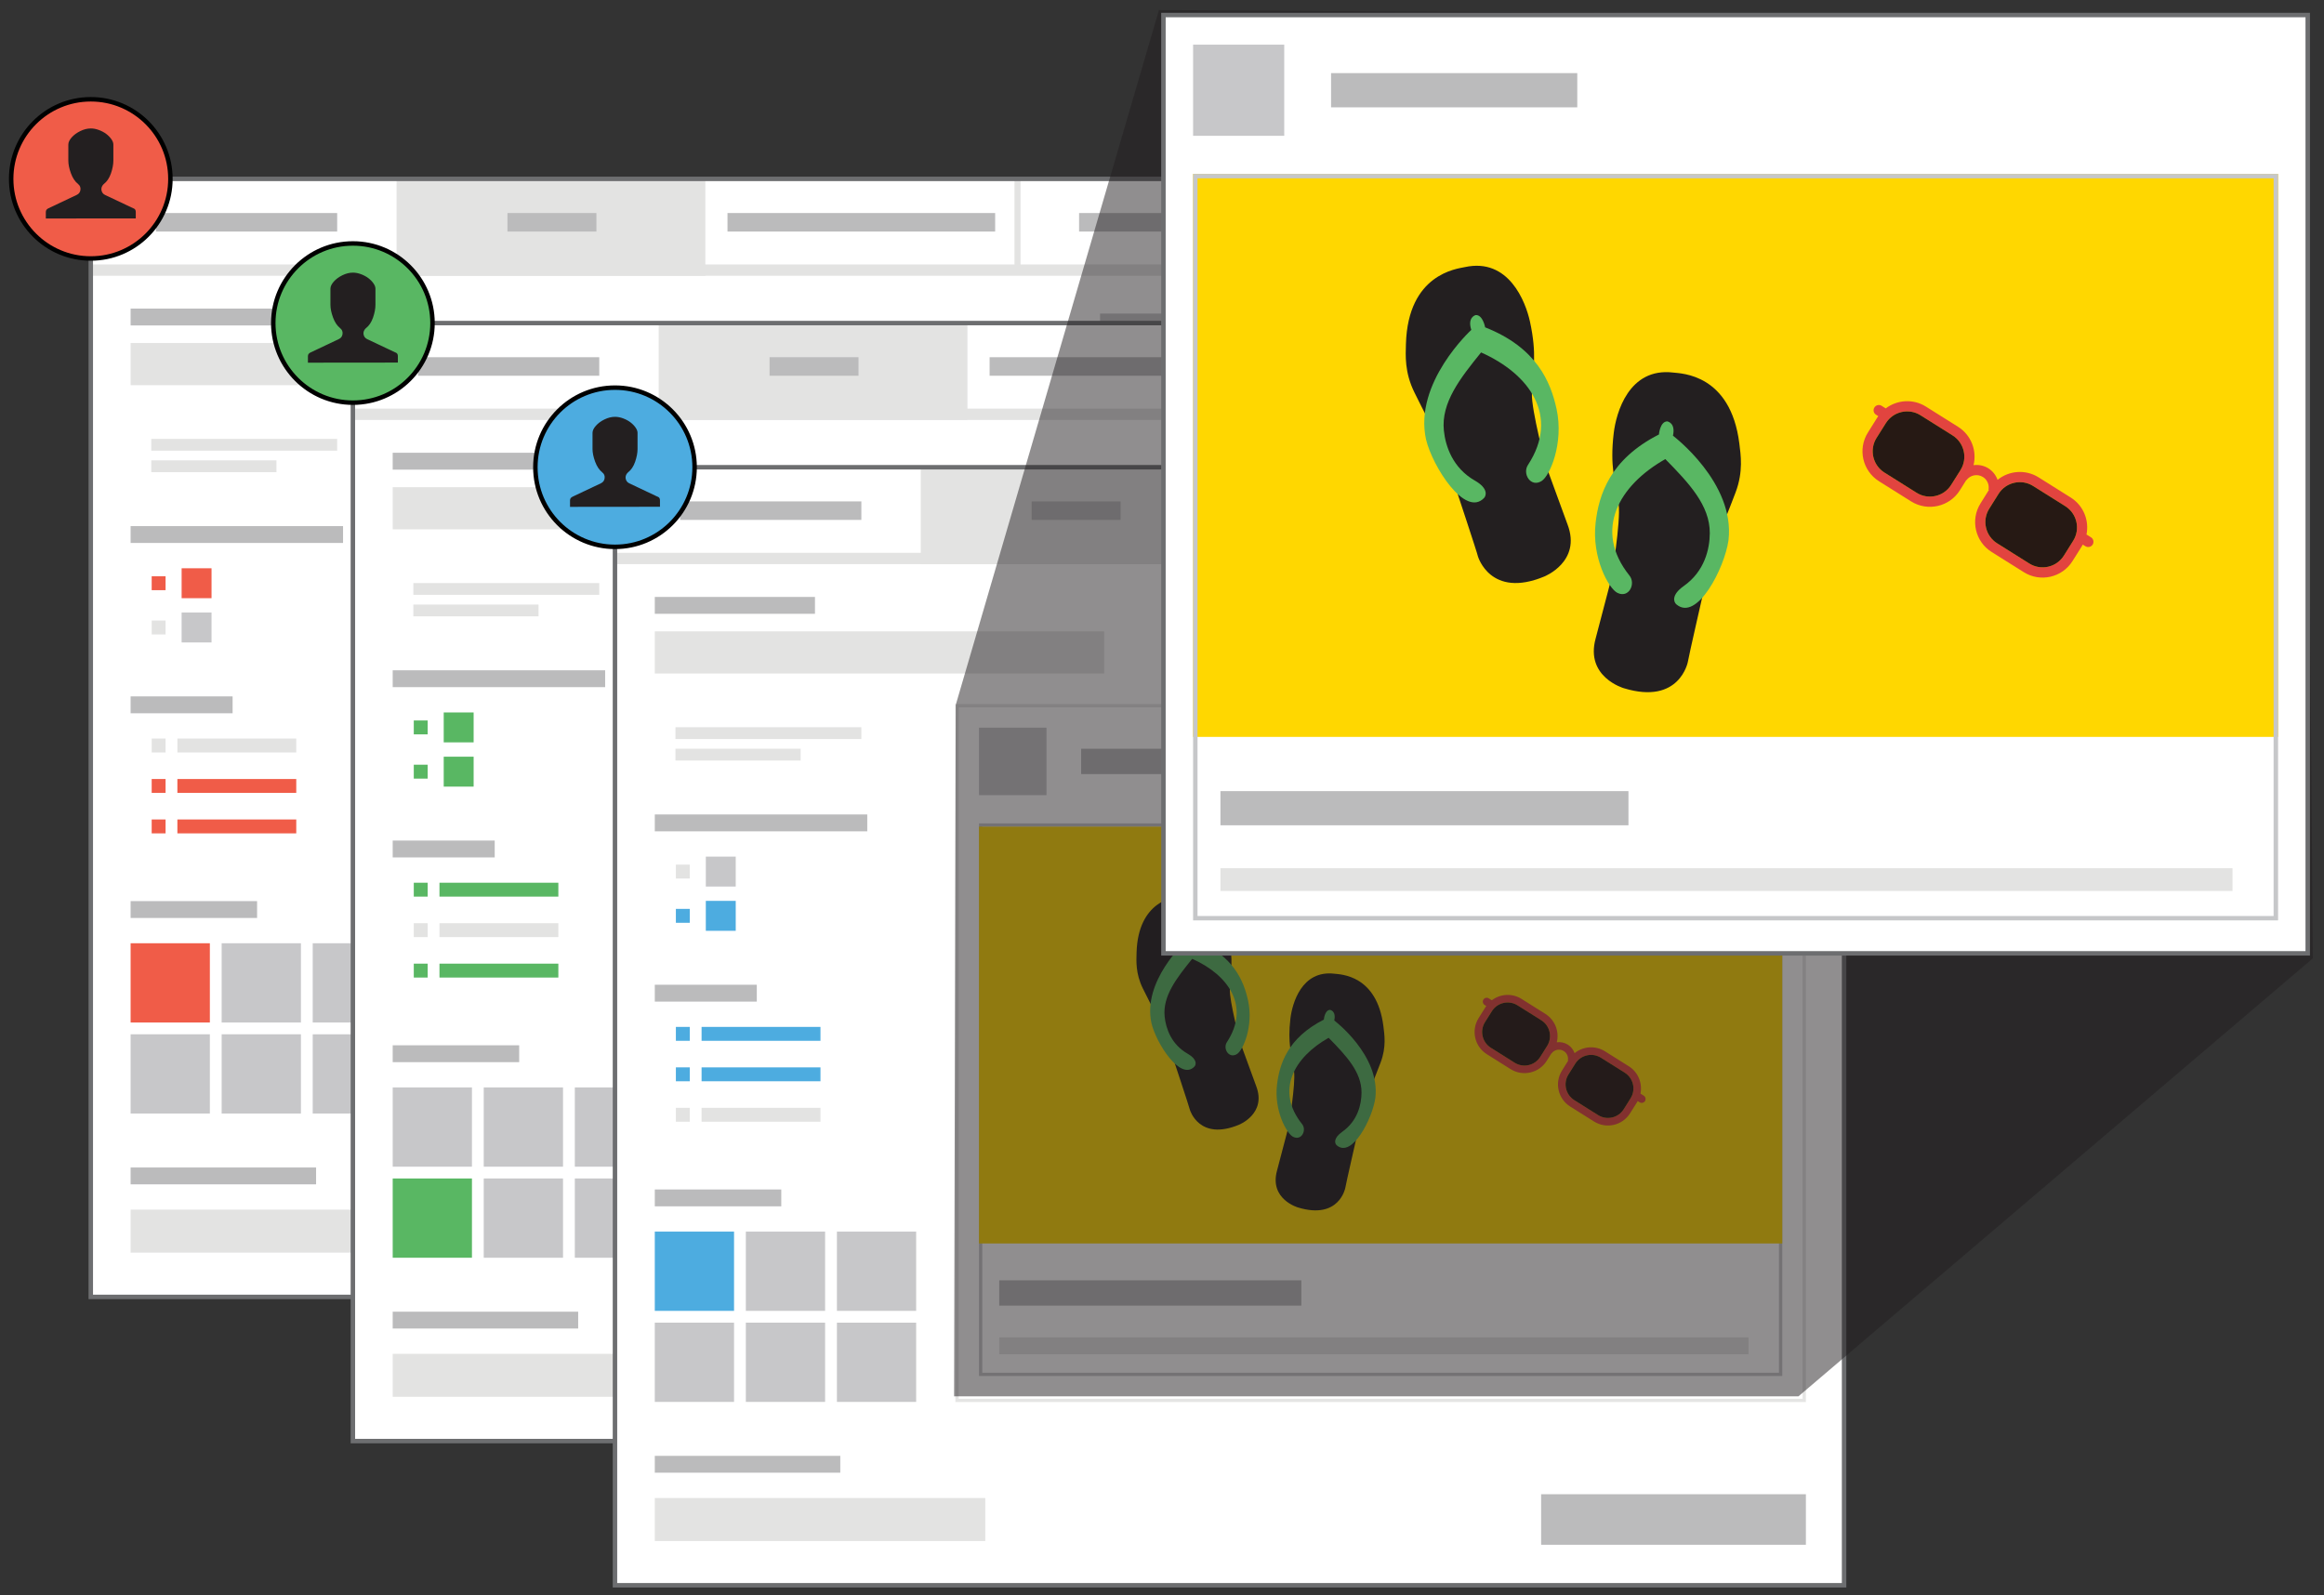 <?xml version="1.0" encoding="utf-8"?>
<!-- Generator: Adobe Illustrator 16.0.4, SVG Export Plug-In . SVG Version: 6.00 Build 0)  -->
<!DOCTYPE svg PUBLIC "-//W3C//DTD SVG 1.1//EN" "http://www.w3.org/Graphics/SVG/1.1/DTD/svg11.dtd">
<svg version="1.1" id="Layer_1" xmlns="http://www.w3.org/2000/svg" xmlns:xlink="http://www.w3.org/1999/xlink" x="0px" y="0px"
	 width="520px" height="357px" viewBox="0 0 520 357" enable-background="new 0 0 520 357" xml:space="preserve">
<rect x="0" y="0" width="520" height="357" fill="#333333" stroke="none"/>
<g>
	<g>
		<g>
			<rect x="20.312" y="40.03" fill="#FFFFFF" width="275.016" height="250.19"/>
			<g>
				<rect x="49.597" y="211.08" fill="#C7C7C9" width="17.734" height="17.735"/>
				<rect x="29.225" y="211.08" fill="#F05C48" width="17.732" height="17.735"/>
				<rect x="49.597" y="231.452" fill="#C7C7C9" width="17.734" height="17.737"/>
				<rect x="29.225" y="231.452" fill="#C7C7C9" width="17.732" height="17.737"/>
				<rect x="69.972" y="211.08" fill="#C7C7C9" width="17.731" height="17.735"/>
				<rect x="69.972" y="231.457" fill="#C7C7C9" width="17.731" height="17.732"/>
			</g>
			<g>
				<g>
					<rect x="33.94" y="128.959" fill="#F05C48" width="3.109" height="3.11"/>
					<rect x="33.94" y="138.859" fill="#E3E3E2" width="3.109" height="3.114"/>
				</g>
				<g>
					<rect x="40.64" y="137.066" fill="#C7C7C9" width="6.692" height="6.701"/>
					<rect x="40.64" y="127.167" fill="#F05C48" width="6.692" height="6.697"/>
				</g>
			</g>
			<g>
				<rect x="39.69" y="183.38" fill="#F05C48" width="26.599" height="3.112"/>
				<rect x="39.69" y="174.327" fill="#F05C48" width="26.599" height="3.107"/>
				<rect x="39.69" y="165.271" fill="#E3E3E2" width="26.599" height="3.11"/>
				<rect x="33.94" y="165.271" fill="#E3E3E2" width="3.109" height="3.11"/>
				<rect x="33.94" y="174.324" fill="#F05C48" width="3.109" height="3.11"/>
				<rect x="33.94" y="183.38" fill="#F05C48" width="3.109" height="3.112"/>
			</g>
			<g>
				<rect x="29.225" y="76.757" fill="#E3E3E2" width="100.543" height="9.435"/>
				<rect x="29.225" y="69.052" fill="#BBBBBC" width="35.836" height="3.776"/>
			</g>
			<rect x="29.225" y="117.731" fill="#BBBBBC" width="47.533" height="3.772"/>
			<rect x="29.225" y="155.838" fill="#BBBBBC" width="22.821" height="3.776"/>
			<rect x="29.225" y="201.65" fill="#BBBBBC" width="28.3" height="3.775"/>
			<rect x="29.225" y="261.26" fill="#BBBBBC" width="41.502" height="3.771"/>
			<rect x="29.225" y="270.693" fill="#E3E3E2" width="73.944" height="9.622"/>
			<g>
				<rect x="33.846" y="98.213" fill="#E3E3E2" width="41.595" height="2.637"/>
				<rect x="33.846" y="103.02" fill="#E3E3E2" width="28.01" height="2.643"/>
			</g>
			<rect x="227.539" y="269.849" fill="#BBBBBC" width="59.242" height="11.312"/>
			<g>
				<rect x="246.135" y="70.171" fill="#C7C7C9" width="14.902" height="14.904"/>
				<rect x="271.882" y="70.171" fill="#C7C7C9" width="14.899" height="14.904"/>
				<rect x="217.265" y="75.546" fill="#E3E3E2" width="18.112" height="4.154"/>
			</g>
			<rect x="88.736" y="40.03" fill="#E3E3E2" width="69.084" height="21.678"/>
			<rect x="34.882" y="47.671" fill="#BBBBBC" width="40.559" height="4.146"/>
			<rect x="113.544" y="47.671" fill="#BBBBBC" width="19.902" height="4.146"/>
			<rect x="162.779" y="47.671" fill="#BBBBBC" width="59.887" height="4.146"/>
			<rect x="241.447" y="47.671" fill="#BBBBBC" width="39.32" height="4.146"/>
			<rect x="20.312" y="59.179" fill="#E3E3E2" width="275.016" height="2.529"/>
			<rect x="226.992" y="40.171" fill="#E3E3E2" width="1.354" height="19.147"/>
			<g>
				<g>
					<rect x="96.854" y="93.397" fill="#FFFFFF" width="189.558" height="155.452"/>
					<path fill="#E5E5E4" d="M286.781,249.22h-190.3V93.027h190.3V249.22z M97.223,248.483h188.818V93.763H97.223V248.483z"/>
				</g>
				<rect x="101.763" y="98.306" fill="#C7C7C9" width="15.104" height="15.102"/>
				<rect x="124.622" y="103.024" fill="#BBBBBC" width="40.784" height="5.666"/>
				<rect x="106.295" y="234.747" fill="#E3E3E2" width="167.652" height="3.776"/>
				<rect x="106.295" y="221.976" fill="#BBBBBC" width="67.59" height="5.666"/>
				<path fill="#C6C7C9" d="M280.757,120.45v122.216H102.499V120.45H280.757 M281.496,119.726H101.763v123.669h179.733V119.726
					L281.496,119.726z"/>
				<g>
					<rect x="101.763" y="120.461" fill="#EB9F52" width="179.733" height="93.271"/>
					<g>
						<g>
							<path fill-rule="evenodd" clip-rule="evenodd" fill="#E2443F" d="M181.317,153.373c1.304,0.161,9.485,0.213,10.933,11.752
								c0.225,1.846,0.694,4.617-0.616,8.093c-0.985,2.633-2.38,5.978-2.428,6.397c-0.054,0.422,0.048-0.419,0.048-0.419
								l-2.798,9.864c0,0-2.655,11.605-2.733,12.252c0,0-1.363,7.182-10.598,4.357c0,0-6.438-1.842-4.679-8.238l2.614-9.977
								c0,0,1.581-9.492,1.201-12.206l-0.462-3.49c0,0-1.038-2.753-0.349-8.388C171.843,160.081,173.921,152.486,181.317,153.373z"
								/>
						</g>
						<g>
							<path fill-rule="evenodd" clip-rule="evenodd" fill="#F5C115" d="M181.817,191.771c-0.431-0.362-0.886-1.542,1.231-3.033
								c3.437-2.425,4.291-6.098,4.311-8.748c0.031-4.638-3.489-8.333-7.364-12.282c-7.676,4.33-11.979,11.763-5.942,19.305
								c1.086,1.353-0.095,3.807-2.005,2.855c-1.438-0.709-4.295-5.864-3.602-11.671c0.545-4.535,2.315-10.404,10.481-14.56
								c0,0,0.171-2.138,1.372-2.181c0,0,1.434,0.198,0.956,2.381c0,0,10.342,7.789,9.194,17.338
								C189.805,185.77,185.238,194.709,181.817,191.771z"/>
						</g>
					</g>
					<g>
						<g>
							<path fill-rule="evenodd" clip-rule="evenodd" fill="#E2443F" d="M146.78,135.901c-1.28,0.279-9.42,1.107-9.756,12.734
								c-0.054,1.862-0.25,4.668,1.39,8.001c1.235,2.524,2.937,5.723,3.022,6.132c0.095,0.417-0.086-0.409-0.086-0.409l3.725,9.556
								c0,0,3.748,11.292,3.888,11.935c0,0,2.051,7.011,10.961,3.317c0,0,6.231-2.441,3.866-8.644l-3.542-9.68
								c0,0-2.477-9.295-2.357-12.041l0.133-3.51c0,0,0.759-2.843-0.457-8.383C156.854,141.67,154.066,134.304,146.78,135.901z"/>
						</g>
						<g>
							<path fill-rule="evenodd" clip-rule="evenodd" fill="#F5C115" d="M149.954,174.161c0.392-0.401,0.733-1.617-1.518-2.898
								c-3.655-2.084-4.86-5.659-5.128-8.292c-0.476-4.617,2.68-8.631,6.161-12.93c8.053,3.573,13.051,10.562,7.765,18.639
								c-0.956,1.463,0.449,3.785,2.262,2.662c1.357-0.837,3.717-6.248,2.477-11.962c-0.98-4.462-3.296-10.137-11.827-13.5
								c0,0-0.388-2.107-1.57-2.033c0,0-1.407,0.331-0.729,2.458c0,0-9.556,8.74-7.498,18.134
								C141.432,168.958,146.826,177.413,149.954,174.161z"/>
						</g>
					</g>
					<g>
						<g>
							<path fill="#E2443F" d="M214.628,159.158c-0.257,0.403-0.139,0.941,0.267,1.201l0.377,0.233
								c-0.056,0.088-0.125,0.166-0.183,0.255l-1.538,2.458c-1.72,2.736-0.896,6.351,1.836,8.067l5.328,3.347
								c2.735,1.717,6.353,0.886,8.066-1.841l1.084-1.723l-0.011,0.071c0.626-0.876,1.828-1.132,2.755-0.55
								c0.74,0.462,1.078,1.33,0.917,2.136l0.101-0.04l-1.416,2.26c-1.719,2.731-0.895,6.349,1.84,8.064l5.33,3.346
								c2.728,1.718,6.345,0.89,8.062-1.844l1.546-2.456c0.058-0.091,0.108-0.181,0.155-0.274l0.436,0.269
								c0.406,0.26,0.947,0.134,1.203-0.271c0.251-0.409,0.123-0.945-0.273-1.205l-0.723-0.449c-0.006-0.007-0.02-0.005-0.02-0.005
								c0.465-2.326-0.495-4.802-2.617-6.133l-5.328-3.348c-2.175-1.361-4.904-1.114-6.794,0.418
								c-0.267-0.757-0.782-1.44-1.516-1.903c-0.764-0.479-1.634-0.64-2.465-0.533c0.589-2.383-0.376-4.983-2.566-6.359
								l-5.326-3.346c-2.119-1.33-4.76-1.128-6.648,0.305l-0.683-0.433C215.421,158.626,214.876,158.749,214.628,159.158z
								 M235.188,173.474c1.223-1.938,3.798-2.524,5.731-1.309l5.326,3.348c1.947,1.217,2.531,3.79,1.313,5.732l-1.545,2.46
								c-1.221,1.937-3.786,2.521-5.731,1.304l-5.328-3.347c-1.935-1.22-2.529-3.791-1.31-5.727L235.188,173.474z M216.524,161.75
								c1.216-1.938,3.794-2.526,5.728-1.311l5.331,3.347c1.938,1.219,2.524,3.79,1.312,5.731l-1.55,2.46
								c-1.214,1.94-3.79,2.531-5.732,1.306l-5.326-3.344c-1.938-1.221-2.524-3.791-1.311-5.731L216.524,161.75z"/>
						</g>
						<path fill="#261914" d="M235.188,173.474c1.223-1.938,3.798-2.524,5.731-1.309l5.326,3.348
							c1.947,1.217,2.531,3.79,1.313,5.732l-1.545,2.46c-1.221,1.937-3.786,2.521-5.731,1.304l-5.328-3.347
							c-1.935-1.22-2.529-3.791-1.31-5.727L235.188,173.474z"/>
						<path fill="#261914" d="M216.524,161.75c1.216-1.938,3.794-2.526,5.728-1.311l5.331,3.347c1.938,1.219,2.524,3.79,1.312,5.731
							l-1.55,2.46c-1.214,1.94-3.79,2.531-5.732,1.306l-5.326-3.344c-1.938-1.221-2.524-3.791-1.311-5.731L216.524,161.75z"/>
					</g>
				</g>
			</g>
			<rect x="20.312" y="40.03" fill="none" stroke="#6D6E70" stroke-miterlimit="10" width="275.016" height="250.19"/>
		</g>
		<g>
			<rect x="78.958" y="72.295" fill="#FFFFFF" width="275.016" height="250.19"/>
			<g>
				<rect x="108.239" y="243.347" fill="#C7C7C9" width="17.737" height="17.732"/>
				<rect x="87.868" y="243.347" fill="#C7C7C9" width="17.732" height="17.732"/>
				<rect x="108.239" y="263.719" fill="#C7C7C9" width="17.737" height="17.737"/>
				<rect x="87.868" y="263.719" fill="#59B763" width="17.732" height="17.737"/>
				<rect x="128.617" y="243.347" fill="#C7C7C9" width="17.73" height="17.732"/>
				<rect x="128.617" y="263.719" fill="#C7C7C9" width="17.73" height="17.737"/>
			</g>
			<g>
				<g>
					<rect x="92.584" y="161.225" fill="#59B763" width="3.109" height="3.11"/>
					<rect x="92.584" y="171.124" fill="#59B763" width="3.109" height="3.117"/>
				</g>
				<g>
					<rect x="99.283" y="169.332" fill="#59B763" width="6.694" height="6.697"/>
					<rect x="99.283" y="159.431" fill="#59B763" width="6.694" height="6.694"/>
				</g>
			</g>
			<g>
				<rect x="98.333" y="215.644" fill="#59B763" width="26.6" height="3.111"/>
				<rect x="98.333" y="206.59" fill="#E3E3E2" width="26.6" height="3.111"/>
				<rect x="98.333" y="197.537" fill="#59B763" width="26.6" height="3.108"/>
				<rect x="92.584" y="197.537" fill="#59B763" width="3.109" height="3.108"/>
				<rect x="92.584" y="206.587" fill="#E3E3E2" width="3.109" height="3.114"/>
				<rect x="92.584" y="215.644" fill="#59B763" width="3.109" height="3.111"/>
			</g>
			<g>
				<rect x="87.868" y="109.022" fill="#E3E3E2" width="100.545" height="9.435"/>
				<rect x="87.868" y="101.317" fill="#BBBBBC" width="35.837" height="3.778"/>
			</g>
			<rect x="87.868" y="149.997" fill="#BBBBBC" width="47.537" height="3.771"/>
			<rect x="87.868" y="188.1" fill="#BBBBBC" width="22.825" height="3.776"/>
			<rect x="87.868" y="233.914" fill="#BBBBBC" width="28.302" height="3.776"/>
			<rect x="87.868" y="293.527" fill="#BBBBBC" width="41.501" height="3.769"/>
			<rect x="87.868" y="302.957" fill="#E3E3E2" width="73.948" height="9.623"/>
			<g>
				<rect x="92.489" y="130.475" fill="#E3E3E2" width="41.596" height="2.639"/>
				<rect x="92.489" y="135.284" fill="#E3E3E2" width="28.012" height="2.642"/>
			</g>
			<rect x="286.187" y="302.113" fill="#BBBBBC" width="59.24" height="11.309"/>
			<g>
				<rect x="304.78" y="102.436" fill="#C7C7C9" width="14.902" height="14.902"/>
				<rect x="330.529" y="102.436" fill="#C7C7C9" width="14.897" height="14.902"/>
				<rect x="275.912" y="107.811" fill="#E3E3E2" width="18.109" height="4.152"/>
			</g>
			<rect x="147.382" y="72.295" fill="#E3E3E2" width="69.084" height="21.68"/>
			<rect x="93.526" y="79.937" fill="#BBBBBC" width="40.559" height="4.148"/>
			<rect x="172.189" y="79.937" fill="#BBBBBC" width="19.901" height="4.148"/>
			<rect x="221.424" y="79.937" fill="#BBBBBC" width="59.888" height="4.148"/>
			<rect x="300.093" y="79.937" fill="#BBBBBC" width="39.318" height="4.148"/>
			<rect x="78.958" y="91.442" fill="#E3E3E2" width="275.016" height="2.533"/>
			<rect x="285.64" y="72.436" fill="#E3E3E2" width="1.354" height="19.146"/>
			<g>
				<g>
					<rect x="155.496" y="125.663" fill="#FFFFFF" width="189.562" height="155.454"/>
					<path fill="#E5E5E4" d="M345.427,281.483H155.129V125.29h190.298V281.483z M155.868,280.746h188.817V126.028H155.868V280.746z"
						/>
				</g>
				<rect x="160.408" y="130.572" fill="#C7C7C9" width="15.103" height="15.101"/>
				<rect x="183.267" y="135.286" fill="#BBBBBC" width="40.785" height="5.67"/>
				<rect x="164.939" y="267.012" fill="#E3E3E2" width="167.653" height="3.776"/>
				<rect x="164.939" y="254.237" fill="#BBBBBC" width="67.591" height="5.666"/>
				<path fill="#C6C7C9" d="M339.402,152.714v122.217H161.146V152.714H339.402 M340.142,151.988H160.408v123.674h179.733V151.988
					L340.142,151.988z"/>
				<g>
					<rect x="160.408" y="152.726" fill="#EB9F52" width="179.733" height="93.269"/>
					<g>
						<g>
							<path fill-rule="evenodd" clip-rule="evenodd" fill="#E2443F" d="M239.963,185.638c1.299,0.159,9.483,0.214,10.935,11.75
								c0.222,1.846,0.692,4.622-0.619,8.097c-0.985,2.63-2.379,5.975-2.43,6.392c-0.049,0.424,0.051-0.417,0.051-0.417
								l-2.798,9.868c0,0-2.655,11.603-2.735,12.249c0,0-1.359,7.18-10.596,4.357c0,0-6.44-1.839-4.679-8.239l2.614-9.974
								c0,0,1.579-9.495,1.201-12.208l-0.465-3.487c0,0-1.036-2.753-0.346-8.386C230.485,192.345,232.563,184.748,239.963,185.638z"
								/>
						</g>
						<g>
							<path fill-rule="evenodd" clip-rule="evenodd" fill="#F5C115" d="M240.46,224.035c-0.426-0.361-0.881-1.544,1.234-3.033
								c3.437-2.428,4.288-6.097,4.309-8.747c0.031-4.642-3.487-8.333-7.364-12.281c-7.674,4.329-11.98,11.761-5.941,19.302
								c1.089,1.354-0.097,3.806-2.005,2.859c-1.438-0.711-4.295-5.864-3.601-11.671c0.54-4.538,2.314-10.406,10.479-14.564
								c0,0,0.174-2.136,1.374-2.176c0,0,1.437,0.194,0.957,2.379c0,0,10.344,7.789,9.191,17.337
								C248.452,218.032,243.884,226.971,240.46,224.035z"/>
						</g>
					</g>
					<g>
						<g>
							<path fill-rule="evenodd" clip-rule="evenodd" fill="#E2443F" d="M205.423,168.165c-1.278,0.277-9.415,1.11-9.754,12.732
								c-0.054,1.864-0.249,4.67,1.39,8.002c1.235,2.527,2.937,5.721,3.025,6.131c0.092,0.418-0.089-0.41-0.089-0.41l3.726,9.558
								c0,0,3.748,11.294,3.888,11.938c0,0,2.05,7.009,10.961,3.317c0,0,6.231-2.443,3.864-8.646l-3.538-9.681
								c0,0-2.483-9.292-2.357-12.039l0.13-3.509c0,0,0.76-2.842-0.456-8.384C215.498,173.937,212.712,166.568,205.423,168.165z"/>
						</g>
						<g>
							<path fill-rule="evenodd" clip-rule="evenodd" fill="#F5C115" d="M208.599,206.425c0.393-0.398,0.736-1.616-1.518-2.899
								c-3.654-2.086-4.857-5.659-5.128-8.293c-0.473-4.614,2.679-8.63,6.162-12.93c8.053,3.573,13.051,10.564,7.763,18.645
								c-0.954,1.462,0.45,3.784,2.264,2.659c1.357-0.839,3.719-6.249,2.477-11.959c-0.983-4.468-3.296-10.142-11.827-13.503
								c0,0-0.388-2.108-1.573-2.031c0,0-1.404,0.33-0.725,2.459c0,0-9.561,8.738-7.5,18.13
								C200.077,201.221,205.471,209.679,208.599,206.425z"/>
						</g>
					</g>
					<g>
						<g>
							<path fill="#E2443F" d="M273.273,191.422c-0.257,0.4-0.14,0.943,0.269,1.198l0.373,0.233
								c-0.058,0.088-0.126,0.167-0.183,0.256l-1.536,2.462c-1.72,2.733-0.896,6.348,1.831,8.066l5.335,3.345
								c2.731,1.718,6.348,0.89,8.064-1.84l1.082-1.724l-0.01,0.074c0.626-0.876,1.829-1.132,2.756-0.553
								c0.74,0.465,1.078,1.329,0.919,2.135l0.099-0.04l-1.419,2.265c-1.716,2.731-0.892,6.349,1.843,8.062l5.33,3.344
								c2.728,1.717,6.344,0.892,8.062-1.842l1.546-2.458c0.058-0.088,0.108-0.181,0.154-0.271l0.437,0.269
								c0.407,0.257,0.947,0.134,1.203-0.271c0.253-0.41,0.122-0.948-0.273-1.204l-0.72-0.454c-0.009-0.004-0.022,0-0.027-0.004
								c0.469-2.326-0.488-4.797-2.612-6.132l-5.326-3.344c-2.177-1.361-4.909-1.116-6.796,0.419
								c-0.267-0.762-0.784-1.445-1.514-1.907c-0.767-0.481-1.636-0.64-2.467-0.534c0.588-2.381-0.374-4.98-2.564-6.357
								l-5.331-3.346c-2.114-1.329-4.762-1.128-6.648,0.302l-0.685-0.427C274.066,190.892,273.519,191.012,273.273,191.422z
								 M293.832,205.738c1.223-1.941,3.796-2.526,5.732-1.311l5.328,3.351c1.942,1.216,2.529,3.789,1.312,5.729l-1.548,2.462
								c-1.218,1.938-3.785,2.524-5.729,1.305l-5.326-3.348c-1.937-1.217-2.532-3.79-1.312-5.728L293.832,205.738z M275.17,194.013
								c1.216-1.937,3.793-2.524,5.729-1.308l5.331,3.343c1.937,1.221,2.524,3.793,1.311,5.731l-1.551,2.462
								c-1.213,1.941-3.787,2.529-5.733,1.307l-5.326-3.346c-1.935-1.218-2.522-3.789-1.313-5.731L275.17,194.013z"/>
						</g>
						<path fill="#261914" d="M293.832,205.738c1.223-1.941,3.796-2.526,5.732-1.311l5.328,3.351
							c1.942,1.216,2.529,3.789,1.312,5.729l-1.548,2.462c-1.218,1.938-3.785,2.524-5.729,1.305l-5.326-3.348
							c-1.937-1.217-2.532-3.79-1.312-5.728L293.832,205.738z"/>
						<path fill="#261914" d="M275.17,194.013c1.216-1.937,3.793-2.524,5.729-1.308l5.331,3.343
							c1.937,1.221,2.524,3.793,1.311,5.731l-1.551,2.462c-1.213,1.941-3.787,2.529-5.733,1.307l-5.326-3.346
							c-1.935-1.218-2.522-3.789-1.313-5.731L275.17,194.013z"/>
					</g>
				</g>
			</g>
			<rect x="78.958" y="72.295" fill="none" stroke="#6D6E70" stroke-miterlimit="10" width="275.016" height="250.19"/>
		</g>
		<g>
			<rect x="137.601" y="104.557" fill="#FFFFFF" width="275.018" height="250.192"/>
			<g>
				<rect x="166.885" y="275.609" fill="#C7C7C9" width="17.734" height="17.735"/>
				<rect x="146.511" y="275.609" fill="#4DACE0" width="17.733" height="17.735"/>
				<rect x="166.885" y="295.98" fill="#C7C7C9" width="17.734" height="17.737"/>
				<rect x="146.511" y="295.98" fill="#C7C7C9" width="17.733" height="17.737"/>
				<rect x="187.263" y="275.609" fill="#C7C7C9" width="17.729" height="17.735"/>
				<rect x="187.263" y="295.985" fill="#C7C7C9" width="17.729" height="17.732"/>
			</g>
			<g>
				<g>
					<rect x="151.229" y="193.488" fill="#E3E3E2" width="3.11" height="3.11"/>
					<rect x="151.229" y="203.388" fill="#4DACE0" width="3.11" height="3.114"/>
				</g>
				<g>
					<rect x="157.929" y="201.595" fill="#4DACE0" width="6.693" height="6.701"/>
					<rect x="157.929" y="191.695" fill="#C7C7C9" width="6.693" height="6.695"/>
				</g>
			</g>
			<g>
				<rect x="156.979" y="247.906" fill="#E3E3E2" width="26.602" height="3.115"/>
				<rect x="156.979" y="238.855" fill="#4DACE0" width="26.602" height="3.11"/>
				<rect x="156.979" y="229.8" fill="#4DACE0" width="26.602" height="3.11"/>
				<rect x="151.229" y="229.8" fill="#4DACE0" width="3.11" height="3.11"/>
				<rect x="151.229" y="238.851" fill="#4DACE0" width="3.11" height="3.115"/>
				<rect x="151.229" y="247.906" fill="#E3E3E2" width="3.11" height="3.115"/>
			</g>
			<g>
				<rect x="146.511" y="141.286" fill="#E3E3E2" width="100.548" height="9.435"/>
				<rect x="146.511" y="133.582" fill="#BBBBBC" width="35.84" height="3.775"/>
			</g>
			<rect x="146.511" y="182.258" fill="#BBBBBC" width="47.539" height="3.774"/>
			<rect x="146.511" y="220.365" fill="#BBBBBC" width="22.825" height="3.775"/>
			<rect x="146.511" y="266.179" fill="#BBBBBC" width="28.302" height="3.773"/>
			<rect x="146.511" y="325.789" fill="#BBBBBC" width="41.506" height="3.771"/>
			<rect x="146.511" y="335.222" fill="#E3E3E2" width="73.948" height="9.623"/>
			<g>
				<rect x="151.135" y="162.74" fill="#E3E3E2" width="41.594" height="2.639"/>
				<rect x="151.135" y="167.549" fill="#E3E3E2" width="28.011" height="2.643"/>
			</g>
			<rect x="344.83" y="334.375" fill="#BBBBBC" width="59.242" height="11.311"/>
			<g>
				<rect x="363.426" y="134.701" fill="#C7C7C9" width="14.902" height="14.901"/>
				<rect x="389.17" y="134.701" fill="#C7C7C9" width="14.902" height="14.901"/>
				<rect x="334.556" y="140.075" fill="#E3E3E2" width="18.109" height="4.152"/>
			</g>
			<rect x="206.022" y="104.557" fill="#E3E3E2" width="69.084" height="21.68"/>
			<rect x="152.172" y="112.2" fill="#BBBBBC" width="40.557" height="4.146"/>
			<rect x="230.834" y="112.2" fill="#BBBBBC" width="19.9" height="4.146"/>
			<rect x="280.068" y="112.2" fill="#BBBBBC" width="59.889" height="4.146"/>
			<rect x="358.737" y="112.2" fill="#BBBBBC" width="39.319" height="4.146"/>
			<rect x="137.601" y="123.706" fill="#E3E3E2" width="275.018" height="2.531"/>
			<rect x="344.285" y="104.698" fill="#E3E3E2" width="1.353" height="19.149"/>
			<g>
				<g>
					<rect x="214.142" y="157.926" fill="#FFFFFF" width="189.56" height="155.452"/>
					<path fill="#E5E5E4" d="M404.072,313.749H213.771V157.554h190.301V313.749z M214.512,313.011h188.819V158.292H214.512V313.011z
						"/>
				</g>
				<rect x="219.054" y="162.835" fill="#C7C7C9" width="15.103" height="15.102"/>
				<rect x="241.912" y="167.553" fill="#BBBBBC" width="40.785" height="5.666"/>
				<rect x="223.582" y="299.276" fill="#E3E3E2" width="167.655" height="3.776"/>
				<rect x="223.582" y="286.504" fill="#BBBBBC" width="67.594" height="5.666"/>
				<path fill="#C6C7C9" d="M398.045,184.977v122.218H219.79V184.977H398.045 M398.787,184.255H219.054v123.669h179.733V184.255
					L398.787,184.255z"/>
				<g>
					<rect x="219.052" y="184.99" fill="#FFD700" width="179.737" height="93.271"/>
					<g>
						<g>
							<path fill-rule="evenodd" clip-rule="evenodd" fill="#231F20" d="M298.607,217.9c1.302,0.163,9.483,0.216,10.935,11.754
								c0.223,1.846,0.693,4.617-0.618,8.096c-0.987,2.63-2.38,5.976-2.432,6.394c-0.047,0.423,0.052-0.418,0.052-0.418
								l-2.797,9.866c0,0-2.657,11.602-2.736,12.249c0,0-1.36,7.182-10.595,4.36c0,0-6.441-1.842-4.68-8.242l2.617-9.974
								c0,0,1.575-9.494,1.196-12.208l-0.46-3.489c0,0-1.04-2.753-0.351-8.388C289.133,224.61,291.209,217.012,298.607,217.9z"/>
						</g>
						<g>
							<path fill-rule="evenodd" clip-rule="evenodd" fill="#59B763" d="M299.105,256.301c-0.428-0.364-0.883-1.543,1.231-3.033
								c3.437-2.427,4.291-6.097,4.309-8.747c0.036-4.641-3.486-8.336-7.361-12.285c-7.675,4.33-11.981,11.763-5.943,19.305
								c1.089,1.353-0.098,3.807-2.005,2.857c-1.436-0.709-4.293-5.861-3.6-11.67c0.543-4.54,2.313-10.406,10.481-14.563
								c0,0,0.172-2.136,1.372-2.176c0,0,1.435,0.193,0.954,2.375c0,0,10.345,7.792,9.196,17.34
								C307.094,250.299,302.526,259.238,299.105,256.301z"/>
						</g>
					</g>
					<g>
						<g>
							<path fill-rule="evenodd" clip-rule="evenodd" fill="#231F20" d="M264.068,200.428c-1.28,0.279-9.42,1.11-9.759,12.734
								c-0.049,1.864-0.244,4.67,1.393,8.003c1.233,2.524,2.937,5.723,3.024,6.132c0.093,0.417-0.088-0.409-0.088-0.409l3.725,9.558
								c0,0,3.749,11.292,3.886,11.933c0,0,2.055,7.014,10.965,3.319c0,0,6.232-2.443,3.864-8.646l-3.537-9.679
								c0,0-2.481-9.295-2.362-12.041l0.133-3.509c0,0,0.762-2.841-0.457-8.384C274.144,206.199,271.354,198.833,264.068,200.428z"
								/>
						</g>
						<g>
							<path fill-rule="evenodd" clip-rule="evenodd" fill="#59B763" d="M267.244,238.69c0.391-0.4,0.734-1.617-1.52-2.898
								c-3.655-2.086-4.86-5.659-5.131-8.292c-0.471-4.617,2.683-8.631,6.166-12.933c8.052,3.574,13.05,10.565,7.766,18.645
								c-0.957,1.46,0.448,3.785,2.259,2.659c1.358-0.837,3.719-6.247,2.477-11.961c-0.98-4.463-3.293-10.14-11.827-13.501
								c0,0-0.385-2.108-1.568-2.033c0,0-1.407,0.333-0.727,2.458c0,0-9.561,8.74-7.5,18.134
								C258.72,233.487,264.116,241.942,267.244,238.69z"/>
						</g>
					</g>
					<g>
						<g>
							<path fill="#E2443F" d="M331.919,223.685c-0.26,0.405-0.14,0.943,0.269,1.203l0.375,0.233
								c-0.058,0.088-0.126,0.167-0.184,0.255l-1.537,2.458c-1.721,2.736-0.894,6.351,1.832,8.067l5.332,3.348
								c2.735,1.714,6.352,0.885,8.065-1.841l1.085-1.724l-0.012,0.071c0.628-0.876,1.828-1.128,2.758-0.551
								c0.738,0.462,1.073,1.331,0.914,2.137l0.102-0.04l-1.414,2.26c-1.724,2.731-0.896,6.351,1.837,8.064l5.331,3.346
								c2.729,1.718,6.346,0.892,8.062-1.844l1.548-2.456c0.056-0.088,0.108-0.181,0.154-0.271l0.435,0.266
								c0.406,0.258,0.949,0.137,1.205-0.271c0.251-0.409,0.12-0.945-0.273-1.202l-0.724-0.452
								c-0.005-0.005-0.019-0.005-0.019-0.005c0.462-2.326-0.493-4.8-2.617-6.132l-5.331-3.347
								c-2.175-1.362-4.906-1.117-6.794,0.419c-0.269-0.76-0.781-1.443-1.513-1.905c-0.765-0.48-1.636-0.641-2.465-0.534
								c0.586-2.383-0.379-4.983-2.568-6.357l-5.329-3.348c-2.117-1.33-4.76-1.128-6.648,0.304l-0.683-0.429
								C332.714,223.156,332.163,223.277,331.919,223.685z M352.478,238.002c1.225-1.938,3.795-2.524,5.731-1.308l5.329,3.347
								c1.942,1.217,2.529,3.792,1.311,5.732l-1.545,2.462c-1.22,1.935-3.785,2.522-5.729,1.3l-5.331-3.345
								c-1.932-1.22-2.529-3.791-1.307-5.727L352.478,238.002z M333.815,226.279c1.216-1.938,3.79-2.528,5.727-1.312l5.331,3.349
								c1.941,1.219,2.526,3.788,1.313,5.731l-1.549,2.46c-1.216,1.941-3.791,2.531-5.733,1.307l-5.329-3.345
								c-1.934-1.221-2.521-3.791-1.308-5.731L333.815,226.279z"/>
						</g>
						<path fill="#261914" d="M352.478,238.002c1.225-1.938,3.795-2.524,5.731-1.308l5.329,3.347
							c1.942,1.217,2.529,3.792,1.311,5.732l-1.545,2.462c-1.22,1.935-3.785,2.522-5.729,1.3l-5.331-3.345
							c-1.932-1.22-2.529-3.791-1.307-5.727L352.478,238.002z"/>
						<path fill="#261914" d="M333.815,226.279c1.216-1.938,3.79-2.528,5.727-1.312l5.331,3.349
							c1.941,1.219,2.526,3.788,1.313,5.731l-1.549,2.46c-1.216,1.941-3.791,2.531-5.733,1.307l-5.329-3.345
							c-1.934-1.221-2.521-3.791-1.308-5.731L333.815,226.279z"/>
					</g>
				</g>
			</g>
			<rect x="137.601" y="104.557" fill="none" stroke="#6D6E70" stroke-miterlimit="10" width="275.018" height="250.192"/>
		</g>
		<g>
			<g>
				<path fill="#F05C48" stroke="#000000" stroke-linecap="round" stroke-miterlimit="10" d="M38.131,40.03
					c0,9.84-7.981,17.814-17.813,17.814C10.479,57.844,2.5,49.87,2.5,40.03c0-9.837,7.979-17.813,17.817-17.813
					C30.149,22.216,38.131,30.193,38.131,40.03z"/>
			</g>
			<path fill="#231F20" d="M17.967,29.331c-0.796,0.39-1.438,0.864-1.935,1.426c-0.496,0.563-0.742,1.092-0.742,1.586v3.599
				c0,0.824,0.189,1.765,0.574,2.822c0.381,1.057,0.919,1.864,1.608,2.419c0.419,0.33,0.595,0.759,0.529,1.292
				c-0.068,0.531-0.342,0.91-0.822,1.134l-6.319,2.992c-0.405,0.181-0.605,0.457-0.605,0.831v1.462l20.125-0.02V47.48
				c0-0.107-0.005-0.205-0.022-0.295c-0.014-0.088-0.04-0.164-0.077-0.225c-0.038-0.06-0.077-0.108-0.115-0.146
				c-0.037-0.037-0.076-0.072-0.121-0.101c-0.045-0.029-0.083-0.051-0.112-0.068c-0.03-0.014-0.076-0.029-0.136-0.044l-6.273-2.967
				c-0.48-0.227-0.758-0.607-0.831-1.147c-0.016-0.165-0.005-0.326,0.031-0.484c0.037-0.157,0.102-0.307,0.193-0.45
				c0.088-0.143,0.194-0.264,0.312-0.37c0.705-0.542,1.238-1.335,1.598-2.386c0.358-1.046,0.538-2,0.538-2.855v-3.599
				c0-0.372-0.148-0.775-0.45-1.203c-0.298-0.425-0.681-0.817-1.146-1.169c-0.465-0.353-1.009-0.643-1.63-0.874
				c-0.621-0.234-1.228-0.351-1.811-0.351C19.549,28.745,18.762,28.939,17.967,29.331z"/>
		</g>
		<g>
			<g>
				<path fill="#59B763" stroke="#000000" stroke-linecap="round" stroke-miterlimit="10" d="M96.776,72.295
					c0,9.838-7.981,17.814-17.814,17.814c-9.837,0-17.816-7.977-17.816-17.814c0-9.838,7.979-17.814,17.816-17.814
					C88.795,54.48,96.776,62.457,96.776,72.295z"/>
			</g>
			<path fill="#231F20" d="M76.611,61.596c-0.795,0.39-1.438,0.864-1.934,1.425c-0.496,0.564-0.742,1.093-0.742,1.586v3.6
				c0,0.824,0.189,1.764,0.574,2.821c0.381,1.058,0.919,1.864,1.608,2.419c0.419,0.331,0.595,0.76,0.529,1.293
				c-0.068,0.531-0.343,0.91-0.822,1.135l-6.319,2.991c-0.406,0.181-0.606,0.456-0.606,0.831v1.462l20.125-0.02v-1.394
				c0-0.108-0.004-0.205-0.022-0.295c-0.013-0.089-0.039-0.163-0.076-0.225c-0.038-0.059-0.077-0.107-0.115-0.145
				c-0.037-0.038-0.077-0.073-0.121-0.102c-0.046-0.029-0.084-0.05-0.112-0.069c-0.03-0.013-0.077-0.028-0.136-0.043l-6.274-2.967
				c-0.479-0.227-0.757-0.608-0.831-1.148c-0.016-0.165-0.004-0.326,0.031-0.484c0.038-0.156,0.102-0.306,0.194-0.449
				c0.088-0.143,0.193-0.265,0.312-0.37c0.705-0.542,1.238-1.335,1.598-2.385c0.358-1.046,0.537-2.001,0.537-2.855v-3.6
				c0-0.373-0.148-0.775-0.45-1.202c-0.297-0.426-0.68-0.817-1.145-1.17c-0.465-0.352-1.009-0.643-1.63-0.875
				c-0.622-0.233-1.228-0.35-1.811-0.35C78.192,61.01,77.406,61.203,76.611,61.596z"/>
		</g>
		<g>
			<g>
				<path fill="#4DACE0" stroke="#000000" stroke-linecap="round" stroke-miterlimit="10" d="M155.42,104.557
					c0,9.84-7.981,17.816-17.814,17.816c-9.838,0-17.816-7.976-17.816-17.816c0-9.837,7.979-17.812,17.816-17.812
					C147.438,86.745,155.42,94.72,155.42,104.557z"/>
			</g>
			<path fill="#231F20" d="M135.254,93.86c-0.795,0.388-1.438,0.864-1.934,1.426c-0.496,0.562-0.742,1.093-0.742,1.584v3.599
				c0,0.824,0.189,1.767,0.575,2.824c0.381,1.057,0.919,1.864,1.607,2.419c0.419,0.33,0.596,0.759,0.529,1.291
				c-0.068,0.534-0.342,0.912-0.821,1.137l-6.32,2.992c-0.405,0.18-0.605,0.455-0.605,0.83v1.462l20.125-0.02v-1.396
				c0-0.105-0.005-0.203-0.022-0.293c-0.014-0.09-0.04-0.163-0.077-0.225c-0.037-0.06-0.077-0.108-0.114-0.146
				c-0.038-0.037-0.077-0.072-0.122-0.101c-0.045-0.029-0.083-0.051-0.112-0.068c-0.03-0.014-0.076-0.029-0.136-0.043l-6.273-2.97
				c-0.48-0.225-0.758-0.607-0.831-1.146c-0.016-0.167-0.004-0.326,0.031-0.484c0.037-0.159,0.102-0.307,0.193-0.45
				c0.089-0.143,0.194-0.264,0.313-0.37c0.704-0.542,1.238-1.335,1.597-2.386c0.358-1.046,0.538-2.002,0.538-2.857V96.87
				c0-0.371-0.148-0.775-0.45-1.201c-0.298-0.425-0.681-0.817-1.145-1.169c-0.466-0.353-1.01-0.643-1.631-0.877
				c-0.621-0.231-1.227-0.347-1.811-0.347C136.836,93.275,136.05,93.468,135.254,93.86z"/>
		</g>
	</g>
	<g>
		<polygon opacity="0.5" fill="#231F20" points="402.408,312.469 213.477,312.469 213.842,157.766 259.314,2.251 515.861,3.772 
			517.5,214.469 		"/>
		<g>
			<g>
				<rect x="260.321" y="3.364" fill="#FFFFFF" stroke="#6D6E70" stroke-miterlimit="10" width="256.038" height="209.974"/>
			</g>
			<rect x="266.956" y="9.994" fill="#C7C7C9" width="20.397" height="20.398"/>
			<rect x="297.828" y="16.362" fill="#BBBBBC" width="55.09" height="7.657"/>
			<rect x="273.075" y="194.284" fill="#E3E3E2" width="226.453" height="5.099"/>
			<rect x="273.075" y="177.037" fill="#BBBBBC" width="91.293" height="7.646"/>
			<g>
				<rect x="266.956" y="38.923" fill="#FFD700" width="242.769" height="125.977"/>
				<g>
					<g>
						<path fill-rule="evenodd" clip-rule="evenodd" fill="#231F20" d="M374.411,83.373c1.76,0.215,12.809,0.29,14.77,15.875
							c0.3,2.491,0.934,6.236-0.837,10.935c-1.333,3.549-3.21,8.07-3.282,8.638c-0.066,0.568,0.072-0.568,0.072-0.568l-3.781,13.326
							c0,0-3.59,15.675-3.695,16.547c0,0-1.836,9.698-14.311,5.885c0,0-8.699-2.486-6.318-11.133l3.531-13.471
							c0,0,2.13-12.821,1.616-16.488l-0.623-4.71c0,0-1.4-3.719-0.472-11.33C361.615,92.433,364.421,82.172,374.411,83.373z"/>
					</g>
					<g>
						<path fill-rule="evenodd" clip-rule="evenodd" fill="#59B763" d="M375.083,135.236c-0.577-0.491-1.194-2.083,1.662-4.096
							c4.646-3.275,5.801-8.236,5.824-11.816c0.04-6.269-4.714-11.256-9.947-16.586c-10.367,5.848-16.182,15.882-8.022,26.068
							c1.465,1.832-0.137,5.144-2.71,3.861c-1.94-0.956-5.797-7.917-4.861-15.763c0.728-6.131,3.124-14.056,14.156-19.673
							c0,0,0.234-2.883,1.85-2.937c0,0,1.938,0.261,1.293,3.211c0,0,13.972,10.522,12.422,23.418
							C385.874,127.13,379.704,139.203,375.083,135.236z"/>
					</g>
				</g>
				<g>
					<g>
						<path fill-rule="evenodd" clip-rule="evenodd" fill="#231F20" d="M327.758,59.773c-1.727,0.374-12.719,1.499-13.178,17.198
							c-0.068,2.519-0.334,6.308,1.882,10.809c1.665,3.41,3.96,7.73,4.079,8.28c0.126,0.567-0.119-0.549-0.119-0.549l5.034,12.907
							c0,0,5.064,15.254,5.246,16.122c0,0,2.778,9.473,14.814,4.48c0,0,8.419-3.294,5.216-11.677l-4.779-13.074
							c0,0-3.347-12.555-3.188-16.261l0.181-4.742c0,0,1.027-3.839-0.618-11.321C341.366,67.565,337.602,57.619,327.758,59.773z"/>
					</g>
					<g>
						<path fill-rule="evenodd" clip-rule="evenodd" fill="#59B763" d="M332.049,111.452c0.523-0.539,0.993-2.18-2.056-3.913
							c-4.932-2.818-6.562-7.644-6.926-11.199c-0.635-6.238,3.624-11.659,8.327-17.471c10.875,4.827,17.627,14.273,10.485,25.183
							c-1.289,1.972,0.612,5.115,3.056,3.591c1.834-1.133,5.02-8.438,3.343-16.156c-1.323-6.028-4.448-13.692-15.975-18.237
							c0,0-0.52-2.847-2.119-2.746c0,0-1.905,0.449-0.979,3.322c0,0-12.913,11.804-10.133,24.494
							C320.534,104.423,327.822,115.845,332.049,111.452z"/>
					</g>
				</g>
				<g>
					<g>
						<path fill="#E2443F" d="M419.403,91.186c-0.353,0.543-0.188,1.274,0.363,1.619l0.507,0.32
							c-0.08,0.119-0.168,0.225-0.247,0.344l-2.077,3.322c-2.326,3.69-1.209,8.573,2.476,10.896l7.197,4.519
							c3.696,2.318,8.584,1.2,10.898-2.484l1.464-2.332l-0.016,0.099c0.843-1.181,2.469-1.526,3.725-0.743
							c0.996,0.622,1.451,1.796,1.234,2.883l0.136-0.052l-1.91,3.058c-2.323,3.686-1.211,8.576,2.482,10.887l7.199,4.519
							c3.688,2.323,8.576,1.203,10.894-2.487l2.088-3.317c0.074-0.119,0.145-0.244,0.207-0.369l0.588,0.364
							c0.549,0.343,1.282,0.182,1.628-0.368c0.339-0.553,0.165-1.277-0.368-1.623l-0.978-0.611
							c-0.005-0.009-0.029-0.004-0.036-0.009c0.633-3.14-0.656-6.479-3.525-8.284l-7.197-4.519c-2.938-1.835-6.628-1.51-9.177,0.564
							c-0.365-1.024-1.06-1.946-2.044-2.573c-1.031-0.644-2.209-0.864-3.331-0.715c0.793-3.221-0.513-6.734-3.47-8.591l-7.193-4.52
							c-2.862-1.795-6.433-1.521-8.981,0.407l-0.923-0.579C420.477,90.469,419.736,90.633,419.403,91.186z M447.169,110.528
							c1.655-2.624,5.131-3.417,7.743-1.776l7.199,4.525c2.619,1.641,3.412,5.122,1.767,7.738l-2.082,3.326
							c-1.649,2.619-5.117,3.41-7.74,1.76l-7.197-4.519c-2.614-1.646-3.419-5.122-1.769-7.736L447.169,110.528z M421.965,94.689
							c1.644-2.619,5.124-3.414,7.736-1.773l7.196,4.523c2.621,1.646,3.414,5.119,1.776,7.741l-2.094,3.321
							c-1.638,2.626-5.121,3.419-7.743,1.769l-7.195-4.521c-2.613-1.65-3.41-5.123-1.769-7.741L421.965,94.689z"/>
					</g>
					<path fill="#261914" d="M447.169,110.528c1.655-2.624,5.131-3.417,7.743-1.776l7.199,4.525
						c2.619,1.641,3.412,5.122,1.767,7.738l-2.082,3.326c-1.649,2.619-5.117,3.41-7.74,1.76l-7.197-4.519
						c-2.614-1.646-3.419-5.122-1.769-7.736L447.169,110.528z"/>
					<path fill="#261914" d="M421.965,94.689c1.644-2.619,5.124-3.414,7.736-1.773l7.196,4.523c2.621,1.646,3.414,5.119,1.776,7.741
						l-2.094,3.321c-1.638,2.626-5.121,3.419-7.743,1.769l-7.195-4.521c-2.613-1.65-3.41-5.123-1.769-7.741L421.965,94.689z"/>
				</g>
			</g>
			<path fill="#C6C7C9" d="M508.725,39.905v165.078H267.947V39.905H508.725 M509.725,38.923H266.956v167.043h242.769V38.923
				L509.725,38.923z"/>
		</g>
	</g>
</g>
</svg>
